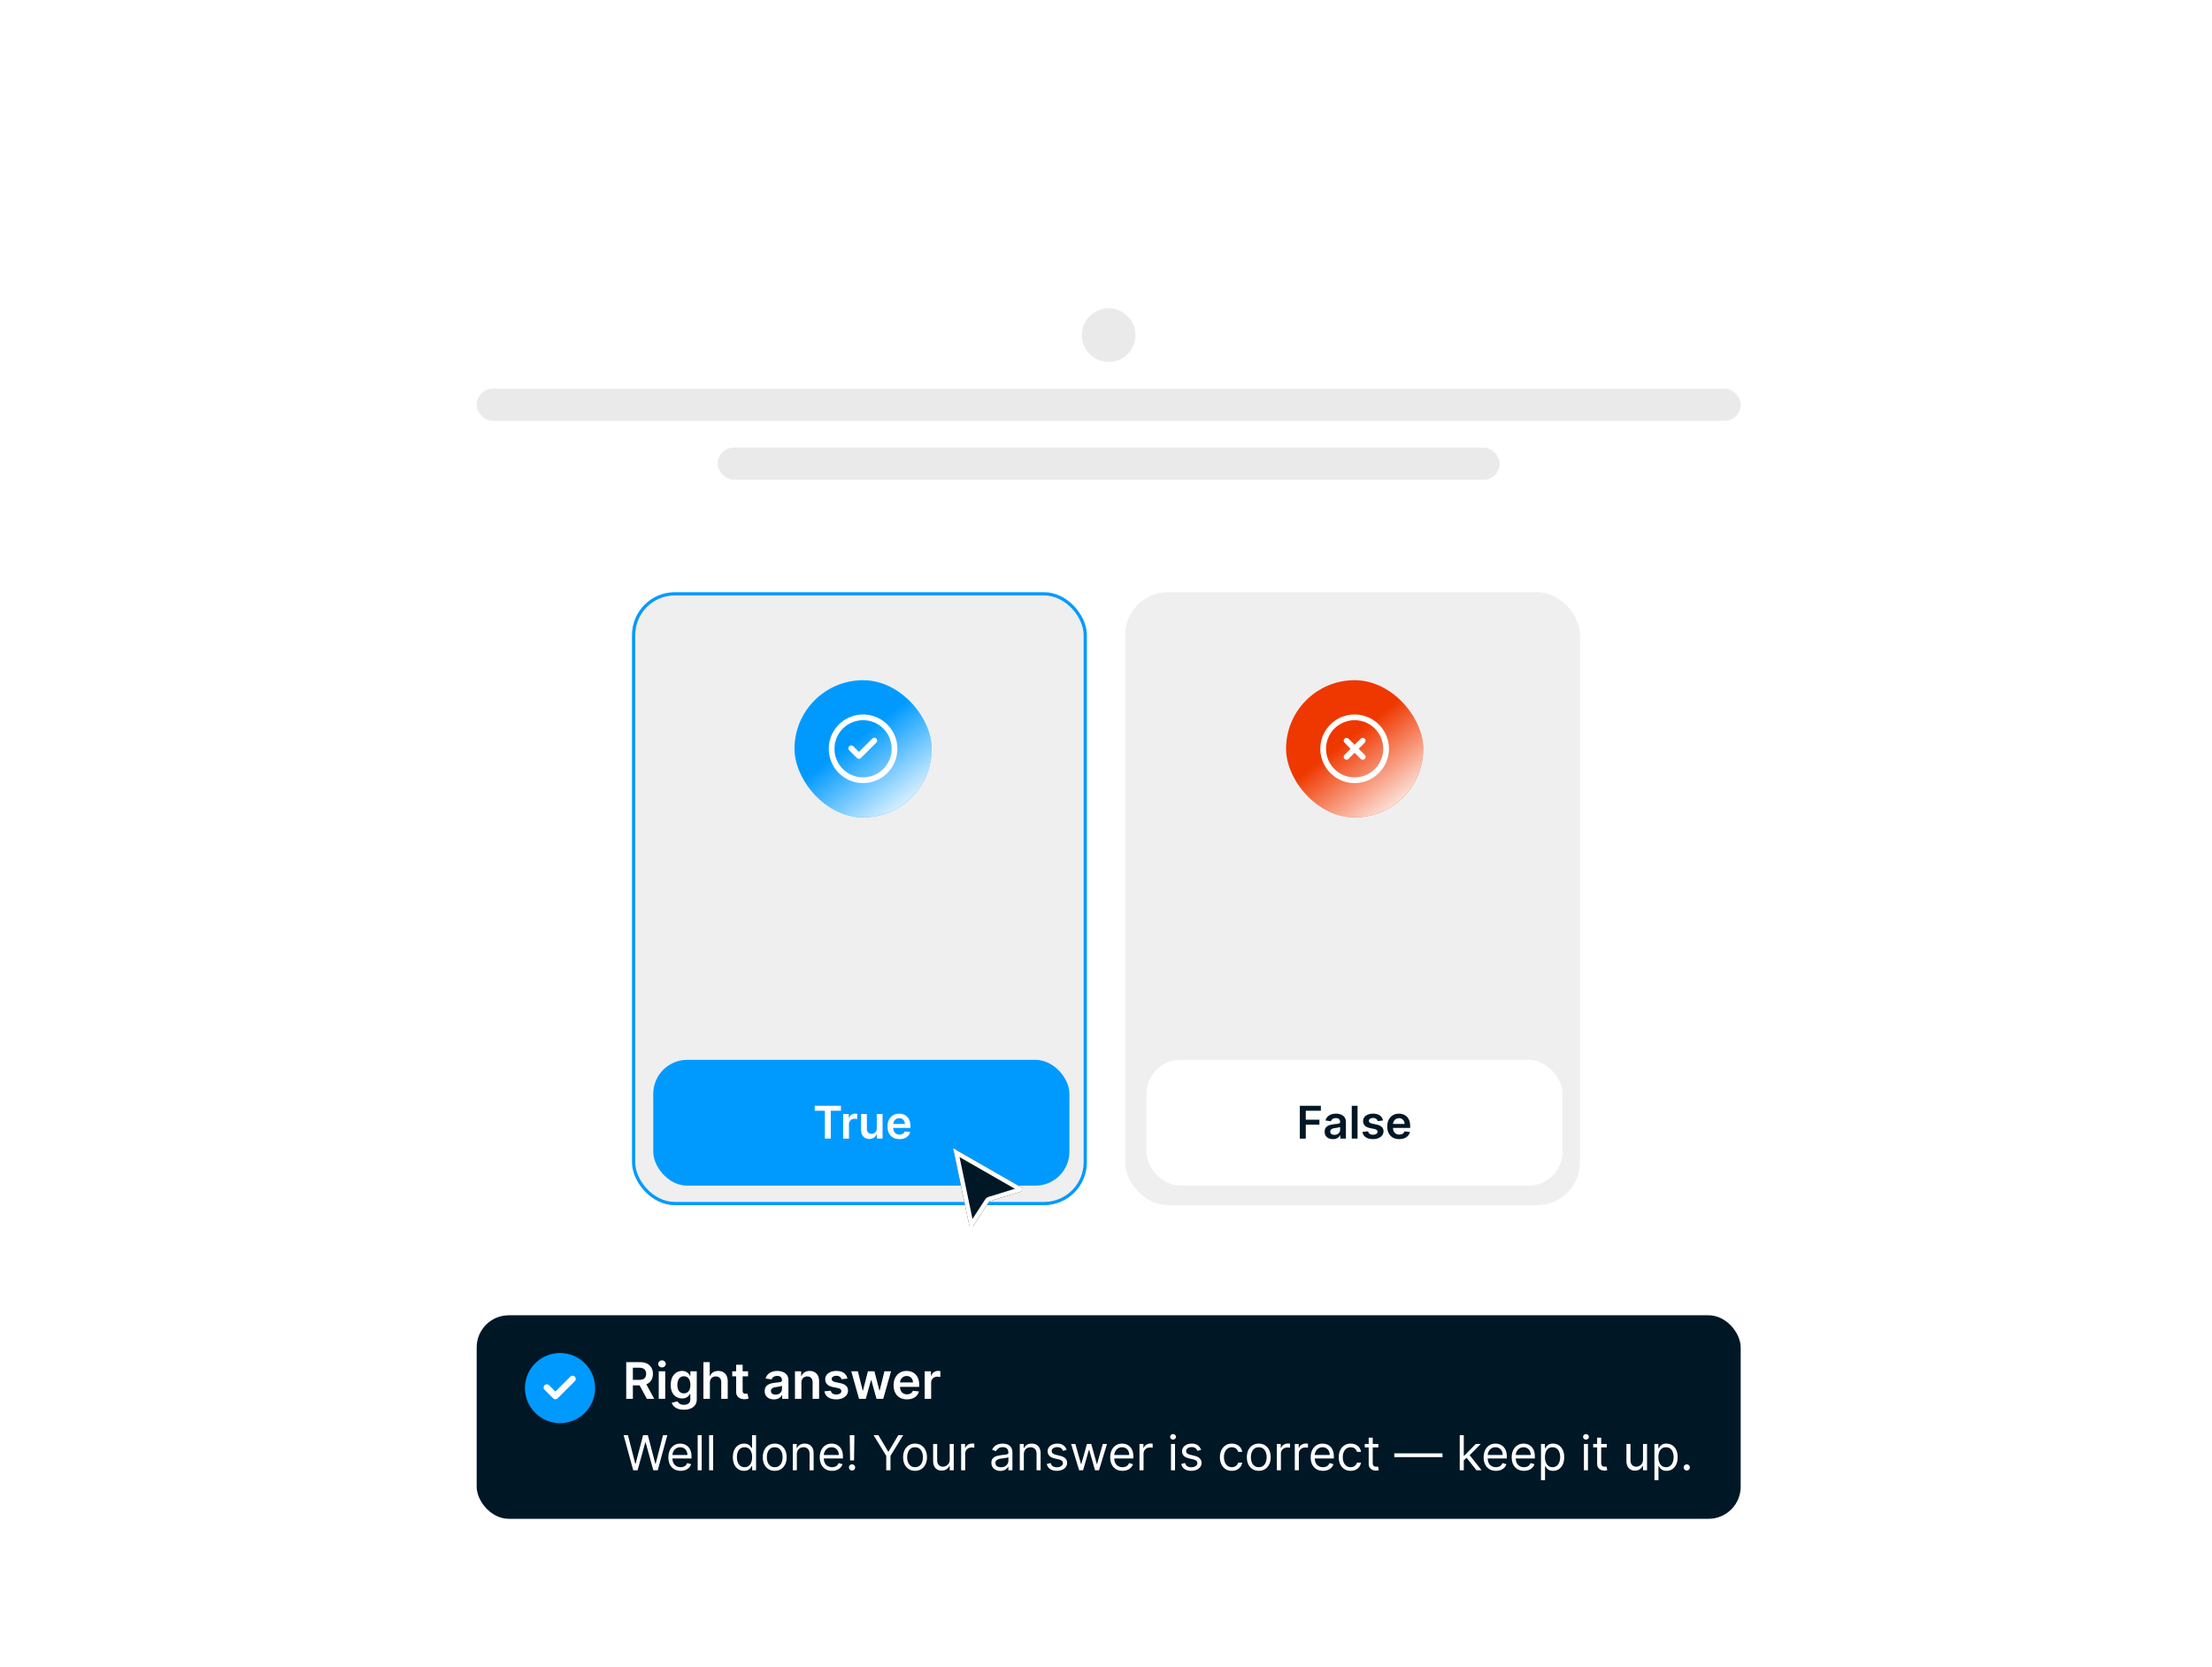 <svg xmlns="http://www.w3.org/2000/svg" width="361" height="272" fill="none">
<style>
<![CDATA[.B{fill:#fff}.C{stroke:#fff}.D{fill:#009aff}.E{stroke-linecap:round}.F{stroke-linejoin:round}.G{stroke-opacity:.6}.H{stroke-width:.874}.I{stroke-width:.933}.J{stroke-miterlimit:10}]]>
</style>
<path d="M0 8.741C0 3.913 3.913 0 8.741 0h343.518C357.087 0 361 3.913 361 8.741v254.145c0 4.827-3.913 8.741-8.741 8.741H8.741c-4.827 0-8.741-3.914-8.741-8.741V8.741z" fill-opacity=".24" class="B"/>
<path d="M8.741.438h343.518c4.586 0 8.303 3.718 8.303 8.304v254.145c0 4.586-3.717 8.303-8.303 8.303H8.741c-4.586 0-8.304-3.717-8.304-8.303V8.741C.438 4.155 4.155.438 8.741.438z" class="C G H"/>
<path d="M64.683 15.734c0-4.828 3.914-8.741 8.741-8.741h271.843c4.828 0 8.741 3.913 8.741 8.741v2.622c0 4.827-3.913 8.741-8.741 8.741H73.424c-4.827 0-8.741-3.913-8.741-8.741v-2.622z" fill-opacity=".2" class="B"/>
<path d="M73.424 7.43h271.843c4.586 0 8.303 3.718 8.303 8.304v2.622c0 4.586-3.718 8.304-8.303 8.304H73.424c-4.586 0-8.304-3.718-8.304-8.304v-2.622c0-4.586 3.718-8.304 8.304-8.304z" class="C G H"/>
<g class="B">
<circle cx="22.453" cy="17.208" r="4.097"/>
<circle cx="35.891" cy="17.208" r="4.097"/>
<circle cx="49.328" cy="17.208" r="4.097"/>
<path d="M6.993 39.334c0-2.896 2.348-5.245 5.245-5.245h336.526c2.896 0 5.244 2.348 5.244 5.245v220.271c0 2.897-2.348 5.245-5.244 5.245H12.237c-2.896 0-5.245-2.348-5.245-5.245V39.334z"/>
</g>
<g fill="#eaeaea">
<rect x="77.794" y="63.431" width="206.286" height="5.245" rx="2.622"/>
<path d="M176.566 54.69a4.37 4.37 0 1 1 8.741 0 4.37 4.37 0 1 1-8.741 0z"/>
<rect x="117.128" y="73.046" width="127.617" height="5.245" rx="2.622"/>
</g>
<rect x="103.406" y="96.91" width="73.709" height="99.507" rx="6.729" fill="#efefef"/>
<rect x="103.406" y="96.91" width="73.709" height="99.507" rx="6.729" stroke="#009aff" stroke-width=".526"/>
<rect x="106.612" y="172.963" width="67.917" height="20.533" rx="5.55" class="D"/>
<g clip-path="url(#D)">
<rect x="129.662" y="111.007" width="22.388" height="22.388" rx="11.194" class="D"/>
<g clip-path="url(#E)" class="C I">
<use href="#I" class="J"/>
<path d="M142.688 120.861l-2.509 2.509-1.254-1.254" class="E F"/>
</g>
<use href="#J" fill="url(#B)"/>
</g>
<path d="M132.963 181.273v-.814h4.277v.814h-1.657v4.546h-.963v-4.546h-1.657zm4.642 4.546v-4.02h.918v.67h.042a1.01 1.01 0 0 1 .377-.537 1.04 1.04 0 0 1 .615-.191l.176.008a1.22 1.22 0 0 1 .165.019v.871a.97.97 0 0 0-.191-.036c-.086-.013-.169-.019-.249-.019a.96.96 0 0 0-.466.113c-.136.073-.243.175-.322.306a.87.87 0 0 0-.118.453v2.363h-.947zm5.485-1.69v-2.33h.947v4.02h-.918v-.714h-.042a1.21 1.21 0 0 1-.448.552c-.206.143-.46.215-.762.215-.263 0-.496-.059-.699-.176a1.22 1.22 0 0 1-.471-.515c-.113-.227-.17-.501-.17-.822v-2.56h.948v2.413c0 .255.07.458.209.608s.323.225.55.225c.139 0 .275-.034.406-.102s.238-.17.321-.304.129-.306.129-.51zm3.702 1.769c-.404 0-.752-.084-1.045-.251s-.516-.409-.673-.717-.235-.677-.235-1.097c0-.414.078-.777.235-1.089a1.79 1.79 0 0 1 .665-.733c.285-.176.619-.264 1.003-.264.248 0 .481.04.701.12s.417.201.587.366.305.377.403.634.146.558.146.911v.29h-3.295v-.638h2.387c-.002-.182-.041-.343-.118-.485s-.184-.255-.322-.337-.295-.123-.476-.123c-.194 0-.364.047-.511.141a.98.98 0 0 0-.342.367c-.081.15-.122.315-.123.494v.558c0 .234.042.434.128.602a.91.91 0 0 0 .358.382 1.08 1.08 0 0 0 .54.131c.137 0 .262-.019.374-.058a.82.82 0 0 0 .29-.175c.082-.077.144-.172.186-.285l.885.099c-.056.234-.162.438-.319.613s-.355.307-.597.403-.52.141-.832.141z" class="B"/>
<g filter="url(#A)">
<path d="M155.721 187.462c-.064-.307.264-.546.537-.39l10.458 5.994c.276.158.23.569-.074.663l-5.068 1.559a.36.36 0 0 0-.198.15l-2.534 3.903c-.177.272-.595.194-.661-.124l-2.46-11.755z" fill="#001726"/>
<path d="M166.535 193.382l-5.068 1.558a.73.73 0 0 0-.397.3l-2.534 3.903-2.459-11.756 10.458 5.995z" stroke-width=".727" class="C"/>
</g>
<rect x="183.622" y="96.647" width="74.235" height="100.033" rx="6.993" fill="#efefef"/>
<rect x="187.091" y="172.963" width="67.917" height="20.533" rx="5.55" class="B"/>
<g clip-path="url(#F)">
<rect x="209.884" y="111.007" width="22.388" height="22.388" rx="11.194" fill="#ef3800"/>
<g clip-path="url(#G)" class="C I">
<path d="M226.208 122.201a5.13 5.13 0 1 0-10.261 0 5.13 5.13 0 1 0 10.261 0z" class="J"/>
<g class="E F">
<path d="M219.759 120.882l2.638 2.638"/>
<path d="M222.397 120.882l-2.638 2.638"/>
</g>
</g>
<path fill="url(#C)" d="M209.884 111.007h22.388v22.388h-22.388z"/>
</g>
<g fill="#001726">
<path d="M212.133 185.819v-5.36h3.434v.814h-2.463v1.455h2.227v.814h-2.227v2.277h-.971zm5.398.082c-.255 0-.484-.046-.689-.137s-.363-.228-.481-.408-.176-.401-.176-.665c0-.227.042-.414.126-.562a.97.97 0 0 1 .343-.356c.145-.089.308-.157.489-.202s.373-.081.568-.102l.574-.065c.146-.021.253-.053.319-.095s.102-.111.102-.201v-.016c0-.197-.058-.35-.175-.458s-.286-.162-.506-.162c-.232 0-.416.05-.552.151s-.225.221-.272.359l-.885-.126a1.41 1.41 0 0 1 .346-.612c.16-.166.357-.29.589-.372s.488-.125.769-.125c.194 0 .387.022.579.068s.367.12.526.225.286.243.382.421.147.401.147.668v2.69h-.911v-.552h-.032c-.057.112-.138.217-.243.314s-.233.174-.39.233-.338.087-.547.087zm.246-.697c.19 0 .355-.037.495-.112s.246-.178.321-.304a.77.77 0 0 0 .116-.411v-.474c-.03.025-.081.048-.152.069s-.148.039-.236.054l-.259.042-.222.032c-.142.019-.268.05-.38.094a.63.63 0 0 0-.264.183c-.065.077-.097.176-.097.299 0 .174.064.306.191.395s.29.133.487.133zm3.777-4.745v5.36h-.948v-5.36h.948zm4.152 2.403l-.864.094a.69.69 0 0 0-.128-.246.64.64 0 0 0-.241-.186c-.101-.047-.225-.071-.372-.071-.197 0-.363.043-.497.129s-.198.196-.196.332c-.002.117.041.212.128.285s.236.134.44.181l.685.147c.381.082.664.212.849.39a.93.93 0 0 1 .282.698c-.002.253-.076.477-.222.67a1.43 1.43 0 0 1-.605.451 2.29 2.29 0 0 1-.89.162c-.492 0-.888-.103-1.188-.309s-.479-.496-.537-.866l.924-.089c.042.181.131.318.267.411s.313.138.532.138c.225 0 .405-.046.541-.138s.207-.207.207-.343a.36.36 0 0 0-.133-.286c-.088-.075-.224-.132-.409-.172l-.685-.144c-.386-.081-.671-.216-.856-.406s-.277-.434-.275-.728c-.002-.247.065-.462.201-.644s.329-.324.574-.424.529-.151.85-.151c.471 0 .842.1 1.113.301s.44.472.505.814zm2.647 3.036c-.403 0-.751-.084-1.044-.251s-.516-.409-.673-.717-.235-.677-.235-1.097c0-.414.078-.777.235-1.089a1.79 1.79 0 0 1 .665-.733c.285-.176.619-.264 1.003-.264.248 0 .481.04.701.12s.417.201.587.366.305.377.403.634.146.558.146.911v.29h-3.295v-.638h2.387c-.002-.182-.041-.343-.118-.485s-.184-.255-.322-.337-.295-.123-.476-.123c-.194 0-.364.047-.511.141a.98.98 0 0 0-.342.367 1.05 1.05 0 0 0-.124.494v.558c0 .234.043.434.129.602a.91.91 0 0 0 .358.382 1.08 1.08 0 0 0 .54.131c.137 0 .262-.019.374-.058a.82.82 0 0 0 .29-.175c.082-.077.144-.172.186-.285l.885.099c-.056.234-.162.438-.319.613s-.355.307-.597.403-.52.141-.833.141z"/>
<rect x="77.794" y="214.649" width="206.286" height="33.216" rx="5.245"/>
</g>
<path d="M102.2 228.283v-5.985h2.245c.46 0 .845.08 1.157.24s.55.384.71.672.243.62.243 1.002-.082.717-.246 1-.4.498-.716.652-.703.228-1.163.228h-1.599v-.901h1.453c.269 0 .489-.037.66-.111a.78.78 0 0 0 .38-.33c.084-.146.126-.325.126-.538s-.042-.393-.126-.543-.211-.267-.382-.345-.393-.12-.664-.12h-.994v5.079H102.2zm3.092-2.712l1.482 2.712h-1.21l-1.455-2.712h1.183zm2.214 2.712v-4.489h1.058v4.489h-1.058zm.532-5.126c-.168 0-.312-.055-.433-.166a.54.54 0 0 1-.181-.407c0-.159.061-.295.181-.406a.61.61 0 0 1 .433-.169c.17 0 .314.056.433.169s.181.247.181.406a.54.54 0 0 1-.181.407.61.61 0 0 1-.433.166zm3.566 6.903c-.38 0-.706-.051-.979-.155s-.492-.237-.657-.409-.281-.361-.345-.57l.953-.23c.042.087.105.174.187.26a.92.92 0 0 0 .33.216c.14.058.316.088.529.088.3 0 .548-.073.745-.22s.295-.381.295-.713v-.85h-.052a1.53 1.53 0 0 1-.24.336c-.103.115-.241.211-.412.289s-.383.117-.64.117a1.85 1.85 0 0 1-.938-.242c-.279-.164-.501-.408-.667-.731s-.245-.733-.245-1.222.082-.909.245-1.248a1.82 1.82 0 0 1 .67-.774 1.72 1.72 0 0 1 .938-.266c.263 0 .479.045.649.134s.307.194.409.319a1.8 1.8 0 0 1 .231.348h.058v-.743h1.043v4.563c0 .383-.091.701-.274.952s-.434.44-.751.564-.678.187-1.082.187zm.009-2.671c.224 0 .415-.054.573-.164s.277-.265.359-.47a1.98 1.98 0 0 0 .123-.737c0-.282-.041-.529-.123-.742a1.06 1.06 0 0 0-.356-.494c-.156-.119-.348-.178-.576-.178-.236 0-.433.061-.59.184s-.277.291-.357.506-.12.454-.12.724a1.99 1.99 0 0 0 .12.722c.082.205.202.365.36.48s.355.169.587.169zm4.241-1.736v2.63h-1.058v-5.985h1.034v2.259h.053a1.3 1.3 0 0 1 .488-.599c.222-.148.505-.222.847-.222.312 0 .584.065.816.196s.411.321.538.573.193.558.193.92v2.858h-1.058v-2.694c0-.302-.078-.537-.234-.704s-.37-.255-.649-.255a1.02 1.02 0 0 0-.503.123c-.146.08-.261.196-.345.348a1.16 1.16 0 0 0-.122.552zm6.231-1.859v.819h-2.581v-.819h2.581zm-1.944-1.075h1.058v4.214c0 .142.021.252.064.328s.104.124.176.152.152.04.239.04a1.02 1.02 0 0 0 .182-.014l.128-.026.178.827c-.056.019-.137.041-.242.064s-.23.037-.38.041c-.265.008-.504-.032-.716-.12s-.381-.228-.506-.415-.183-.421-.181-.701v-4.39zm6.162 5.655c-.285 0-.541-.051-.769-.152s-.405-.255-.538-.456-.196-.448-.196-.742c0-.253.047-.463.141-.629s.221-.298.382-.397.344-.174.547-.225a4.35 4.35 0 0 1 .634-.114l.64-.073c.164-.023.283-.059.357-.105s.114-.124.114-.225v-.018c0-.22-.066-.391-.196-.511s-.319-.181-.564-.181c-.259 0-.465.056-.617.169s-.251.246-.304.4l-.988-.14a1.58 1.58 0 0 1 .386-.684c.179-.185.399-.323.658-.415s.545-.14.859-.14a2.78 2.78 0 0 1 .646.076 1.82 1.82 0 0 1 .587.251c.178.115.32.272.427.471s.164.447.164.745v3.004h-1.017v-.616h-.035a1.31 1.31 0 0 1-.272.35c-.115.108-.26.194-.436.261a1.76 1.76 0 0 1-.61.096zm.274-.777a1.15 1.15 0 0 0 .553-.126.94.94 0 0 0 .359-.339.86.86 0 0 0 .129-.459v-.529c-.033.027-.09.053-.17.076a2.14 2.14 0 0 1-.263.061l-.289.047-.249.035c-.157.022-.299.057-.423.106a.7.7 0 0 0-.296.204.5.5 0 0 0-.108.333c0 .195.071.342.214.442s.323.149.543.149zm4.217-1.944v2.63h-1.057v-4.489h1.011v.763h.052a1.29 1.29 0 0 1 .494-.599c.228-.148.51-.222.845-.222.31 0 .58.066.809.199a1.33 1.33 0 0 1 .538.575c.129.252.192.557.19.915v2.858h-1.058v-2.694c0-.3-.078-.535-.234-.704s-.367-.255-.64-.255c-.185 0-.349.041-.494.123s-.254.196-.336.348-.12.336-.12.552zm7.506-.672l-.965.105a.78.78 0 0 0-.143-.275.72.72 0 0 0-.269-.207c-.113-.053-.251-.079-.415-.079-.22 0-.405.048-.555.143s-.221.219-.219.371c-.002.131.045.237.143.319s.263.149.491.202l.766.163c.424.092.74.237.946.436s.314.459.316.78c-.002.283-.085.532-.248.748s-.387.382-.675.503-.62.181-.994.181c-.55 0-.992-.115-1.327-.345s-.535-.554-.599-.967l1.032-.099c.046.202.146.355.298.458s.349.155.593.155c.251 0 .453-.051.605-.155s.231-.231.231-.382a.4.4 0 0 0-.149-.319c-.098-.084-.25-.148-.456-.193l-.766-.161c-.43-.089-.749-.24-.956-.453s-.308-.485-.306-.812a1.15 1.15 0 0 1 .225-.719c.154-.205.367-.362.64-.474s.591-.169.949-.169c.527 0 .941.112 1.243.336s.492.527.564.909zm1.895 3.302l-1.269-4.489h1.079l.789 3.157h.041l.807-3.157h1.066l.807 3.139h.044l.777-3.139h1.081l-1.271 4.489h-1.102l-.841-3.033h-.062l-.841 3.033h-1.105zm7.82.088c-.45 0-.839-.093-1.166-.28s-.576-.456-.751-.801-.263-.755-.263-1.225c0-.462.087-.867.263-1.216s.424-.623.742-.818.691-.295 1.119-.295c.277 0 .538.045.784.134s.465.224.654.41a1.91 1.91 0 0 1 .45.707c.109.284.164.623.164 1.017v.324h-3.679v-.713h2.665a1.14 1.14 0 0 0-.132-.541c-.085-.159-.205-.285-.359-.377s-.329-.137-.532-.137c-.216 0-.406.053-.57.158a1.09 1.09 0 0 0-.383.409c-.089.168-.135.352-.137.552v.623c0 .261.048.485.143.672a1.03 1.03 0 0 0 .4.427c.172.097.373.146.603.146a1.27 1.27 0 0 0 .417-.064.93.93 0 0 0 .325-.196c.091-.086.161-.192.207-.319l.988.111a1.54 1.54 0 0 1-.356.684 1.74 1.74 0 0 1-.667.45c-.271.106-.58.158-.929.158zm2.891-.088v-4.489h1.026v.749h.047a1.12 1.12 0 0 1 .42-.6 1.16 1.16 0 0 1 .687-.213l.196.009c.074.004.135.011.184.02v.974c-.045-.016-.116-.03-.213-.041a1.92 1.92 0 0 0-.278-.021c-.193 0-.366.042-.52.126s-.272.196-.359.342-.132.314-.132.505v2.639h-1.058z" class="B"/>
<g clip-path="url(#H)">
<path d="M97.121 226.529c0-3.162-2.563-5.725-5.725-5.725s-5.725 2.563-5.725 5.725 2.563 5.725 5.725 5.725 5.725-2.563 5.725-5.725z" class="D"/>
<path d="M93.441 225.034l-2.8 2.799-1.4-1.4" stroke-width="1.041" class="C E F"/>
</g>
<path d="M103.342 239.943l-1.565-5.722h.704l1.196 4.66h.056l1.218-4.66h.782l1.218 4.66h.056l1.196-4.66h.704l-1.565 5.722h-.715l-1.263-4.56h-.044l-1.263 4.56h-.715zm7.738.089c-.413 0-.77-.091-1.07-.274s-.528-.441-.69-.771-.24-.717-.24-1.156.08-.827.24-1.163.388-.599.676-.787.63-.285 1.017-.285c.224 0 .444.037.662.111s.417.196.595.364.322.385.428.659.159.611.159 1.011v.279h-3.308v-.569h2.638c0-.243-.049-.459-.146-.649a1.1 1.1 0 0 0-.408-.449 1.14 1.14 0 0 0-.62-.165c-.262 0-.49.065-.681.195a1.29 1.29 0 0 0-.439.503c-.102.207-.154.429-.154.665v.38c0 .324.056.599.168.824s.271.394.472.511.435.174.701.174c.173 0 .33-.025.47-.073a1.02 1.02 0 0 0 .366-.223c.102-.101.181-.226.237-.375l.637.179c-.067.216-.18.406-.338.57a1.64 1.64 0 0 1-.587.38c-.233.089-.494.134-.785.134zm3.439-5.811v5.722h-.659v-5.722h.659zm1.867 0v5.722h-.659v-5.722h.659zm5.04 5.811c-.357 0-.673-.09-.947-.271s-.488-.44-.642-.771-.232-.727-.232-1.182.077-.842.232-1.173.37-.588.645-.768.594-.271.956-.271c.279 0 .5.046.662.139s.288.196.374.313l.204.285h.056v-2.112h.659v5.722h-.637v-.66h-.078c-.048.078-.117.177-.207.296a1.21 1.21 0 0 1-.383.316c-.165.091-.386.137-.662.137zm.09-.592c.264 0 .488-.069.67-.207s.322-.333.417-.578a2.41 2.41 0 0 0 .142-.858c0-.32-.047-.601-.14-.841s-.231-.43-.413-.564a1.1 1.1 0 0 0-.676-.204c-.28 0-.512.072-.699.215a1.29 1.29 0 0 0-.416.578c-.091.242-.137.514-.137.816s.047.583.14.833.235.445.419.592.417.218.693.218zm4.919.592c-.387 0-.727-.092-1.019-.277s-.518-.442-.682-.773-.243-.719-.243-1.163.081-.837.243-1.17.391-.592.682-.777.632-.276 1.019-.276.727.092 1.017.276.52.443.682.777.246.723.246 1.17-.082.831-.246 1.163-.389.589-.682.773-.629.277-1.017.277zm0-.592c.295 0 .537-.076.727-.227s.33-.349.422-.595.136-.512.136-.799-.045-.554-.136-.801-.232-.448-.422-.601-.432-.229-.727-.229-.536.076-.726.229a1.35 1.35 0 0 0-.422.601c-.091.247-.137.515-.137.801s.046.553.137.799.232.445.422.595.432.227.726.227zm3.61-2.079v2.582h-.659v-4.291h.637v.67h.056a1.22 1.22 0 0 1 .458-.525c.205-.134.469-.201.793-.201.291 0 .545.059.763.178a1.21 1.21 0 0 1 .509.537c.121.238.181.54.181.905v2.727h-.659v-2.682c0-.337-.088-.6-.263-.788s-.415-.285-.721-.285c-.21 0-.398.046-.564.137s-.293.224-.388.399a1.32 1.32 0 0 0-.143.637zm5.742 2.671c-.413 0-.77-.091-1.07-.274s-.528-.441-.69-.771-.24-.717-.24-1.156.08-.827.24-1.163a1.89 1.89 0 0 1 .676-.787c.291-.19.63-.285 1.017-.285a2.05 2.05 0 0 1 .662.111c.218.075.416.196.595.364s.321.385.427.659.16.611.16 1.011v.279h-3.308v-.569h2.637c0-.243-.048-.459-.145-.649a1.1 1.1 0 0 0-.408-.449c-.175-.11-.382-.165-.62-.165-.263 0-.49.065-.682.195a1.29 1.29 0 0 0-.438.503c-.103.207-.154.429-.154.665v.38c0 .324.056.599.168.824a1.2 1.2 0 0 0 .472.511c.201.116.435.174.701.174.173 0 .33-.025.469-.073a1 1 0 0 0 .366-.223c.103-.101.182-.226.238-.375l.637.179c-.067.216-.18.406-.338.57a1.65 1.65 0 0 1-.587.38c-.233.089-.494.134-.785.134zm3.651-5.811l-.056 4.112h-.648l-.056-4.112h.76zm-.38 5.766a.48.48 0 0 1-.354-.148c-.099-.099-.149-.217-.149-.355a.48.48 0 0 1 .503-.502c.138 0 .256.049.355.148a.48.48 0 0 1 .148.354.47.47 0 0 1-.07.252c-.044.076-.105.138-.181.184a.48.48 0 0 1-.252.067zm3.508-5.766h.794l1.587 2.671h.067l1.586-2.671h.794l-2.068 3.364v2.358h-.692v-2.358l-2.068-3.364zm6.771 5.811c-.388 0-.728-.092-1.02-.277s-.518-.442-.682-.773-.243-.719-.243-1.163.081-.837.243-1.17a1.88 1.88 0 0 1 .682-.777c.292-.184.632-.276 1.02-.276s.726.092 1.017.276a1.85 1.85 0 0 1 .681.777c.164.333.246.723.246 1.17s-.082.831-.246 1.163-.389.589-.681.773-.63.277-1.017.277zm0-.592c.294 0 .536-.076.726-.227s.331-.349.422-.595.137-.512.137-.799-.046-.554-.137-.801a1.35 1.35 0 0 0-.422-.601c-.19-.153-.432-.229-.726-.229s-.537.076-.727.229a1.35 1.35 0 0 0-.421.601 2.28 2.28 0 0 0-.137.801 2.26 2.26 0 0 0 .137.799c.091.246.231.445.421.595s.432.227.727.227zm5.655-1.252v-2.536h.659v4.291h-.659v-.727h-.045c-.101.218-.257.403-.469.556s-.481.226-.805.226c-.268 0-.506-.058-.715-.176s-.373-.298-.492-.536-.179-.543-.179-.908v-2.726h.66v2.681c0 .313.087.563.262.749s.403.279.676.279c.164 0 .331-.041.5-.125s.315-.213.431-.386.176-.394.176-.662zm1.867 1.755v-4.291h.636v.648h.045c.078-.213.22-.385.425-.517s.436-.199.693-.199l.181.003.165.009v.67a2.22 2.22 0 0 0-.154-.025 1.51 1.51 0 0 0-.248-.02c-.209 0-.395.044-.559.132a.99.99 0 0 0-.385.357c-.094.151-.14.323-.14.517v2.716h-.659zm6.402.1a1.73 1.73 0 0 1-.74-.154c-.222-.104-.398-.254-.528-.449s-.196-.436-.196-.716c0-.245.048-.445.145-.597a1.03 1.03 0 0 1 .389-.364c.162-.087.34-.152.536-.195l.595-.106.634-.076c.164-.018.283-.049.358-.092s.114-.117.114-.223v-.023c0-.275-.075-.489-.226-.642s-.375-.229-.679-.229c-.315 0-.561.069-.74.206s-.305.285-.377.442l-.626-.224c.112-.26.261-.463.447-.609a1.68 1.68 0 0 1 .614-.307 2.54 2.54 0 0 1 .66-.089 2.57 2.57 0 0 1 .475.05c.18.032.354.098.522.198a1.17 1.17 0 0 1 .422.456c.112.203.168.475.168.815v2.828h-.66v-.582h-.033c-.045.094-.119.193-.224.299s-.243.197-.416.271-.385.112-.634.112zm.1-.592c.261 0 .481-.051.66-.154s.316-.234.408-.397a1.01 1.01 0 0 0 .139-.511v-.603c-.028.033-.089.064-.184.092s-.201.049-.324.07l-.355.05-.277.034a2.44 2.44 0 0 0-.48.109c-.147.048-.266.122-.358.22s-.134.229-.134.397c0 .229.085.402.254.52s.389.173.651.173zm3.729-2.09v2.582h-.659v-4.291h.637v.67h.056a1.22 1.22 0 0 1 .458-.525c.205-.134.469-.201.793-.201.291 0 .545.059.763.178a1.21 1.21 0 0 1 .508.537c.121.238.182.54.182.905v2.727h-.659v-2.682c0-.337-.088-.6-.263-.788s-.415-.285-.721-.285c-.21 0-.398.046-.564.137s-.293.224-.388.399a1.32 1.32 0 0 0-.143.637zm6.982-.748l-.592.167c-.037-.099-.092-.194-.165-.288a.8.8 0 0 0-.29-.234c-.123-.062-.281-.092-.473-.092-.262 0-.481.06-.656.181s-.26.271-.26.455a.47.47 0 0 0 .179.389c.119.095.305.174.559.237l.637.157c.383.093.669.235.857.427a1 1 0 0 1 .282.735c0 .246-.07.465-.212.659s-.335.347-.587.458-.543.168-.877.168c-.437 0-.8-.095-1.087-.285s-.468-.468-.544-.833l.625-.156c.06.231.173.404.338.52s.387.173.657.173c.307 0 .551-.065.732-.196s.274-.29.274-.475c0-.149-.052-.273-.157-.374s-.264-.179-.48-.229l-.715-.168c-.393-.093-.682-.237-.866-.433s-.274-.444-.274-.74c0-.242.068-.456.204-.643a1.39 1.39 0 0 1 .561-.438c.239-.106.509-.159.81-.159.425 0 .758.093 1.001.279s.417.432.519.738zm2.043 3.33l-1.307-4.291h.692l.928 3.285h.045l.916-3.285h.704l.905 3.274h.045l.927-3.274h.693l-1.307 4.291h-.649l-.938-3.297h-.067l-.939 3.297h-.648zm7.073.089c-.414 0-.77-.091-1.07-.274s-.528-.441-.69-.771-.241-.717-.241-1.156.081-.827.241-1.163a1.89 1.89 0 0 1 .676-.787c.29-.19.629-.285 1.017-.285a2.05 2.05 0 0 1 .662.111c.218.075.416.196.595.364s.321.385.427.659.159.611.159 1.011v.279h-3.307v-.569h2.637c0-.243-.048-.459-.145-.649a1.1 1.1 0 0 0-.408-.449c-.175-.11-.382-.165-.62-.165-.263 0-.49.065-.682.195a1.3 1.3 0 0 0-.439.503c-.102.207-.153.429-.153.665v.38c0 .324.056.599.167.824s.271.394.473.511.434.174.701.174c.173 0 .329-.025.469-.073a1 1 0 0 0 .366-.223c.102-.101.182-.226.237-.375l.637.179c-.067.216-.179.406-.338.57s-.353.289-.586.38-.495.134-.785.134zm2.779-.089v-4.291h.637v.648h.045c.078-.213.22-.385.425-.517s.435-.199.692-.199l.182.003.165.009v.67c-.023-.005-.074-.014-.154-.025a1.51 1.51 0 0 0-.248-.02c-.209 0-.395.044-.559.132a.99.99 0 0 0-.386.357c-.093.151-.139.323-.139.517v2.716h-.66zm5.14 0v-4.291h.659v4.291h-.659zm.335-5.007c-.128 0-.239-.043-.332-.131a.42.42 0 0 1-.137-.316c0-.123.045-.228.137-.315s.204-.132.332-.132.239.044.33.132.139.192.139.315-.046.229-.139.316-.201.131-.33.131zm4.571 1.677l-.592.167c-.037-.099-.092-.194-.165-.288s-.167-.173-.29-.234-.281-.092-.473-.092c-.262 0-.481.06-.656.181s-.26.271-.26.455a.47.47 0 0 0 .179.389c.119.095.305.174.559.237l.637.157c.383.093.669.235.857.427a1 1 0 0 1 .282.735c0 .246-.07.465-.212.659s-.335.347-.587.458-.543.168-.877.168c-.437 0-.8-.095-1.086-.285s-.469-.468-.545-.833l.626-.156c.059.231.172.404.338.52s.386.173.656.173c.307 0 .551-.065.732-.196s.274-.29.274-.475c0-.149-.052-.273-.157-.374s-.264-.179-.48-.229l-.715-.168c-.393-.093-.682-.237-.866-.433s-.274-.444-.274-.74c0-.242.068-.456.204-.643a1.39 1.39 0 0 1 .561-.438c.239-.106.509-.159.81-.159.425 0 .758.093 1.001.279a1.5 1.5 0 0 1 .519.738zm5.027 3.419c-.403 0-.749-.095-1.04-.285a1.86 1.86 0 0 1-.67-.785 2.65 2.65 0 0 1-.235-1.143 2.62 2.62 0 0 1 .241-1.153 1.89 1.89 0 0 1 .676-.785c.29-.19.629-.285 1.016-.285.302 0 .574.056.816.167s.441.268.595.47.251.435.288.704h-.659c-.051-.196-.162-.369-.336-.52s-.402-.229-.692-.229c-.257 0-.483.067-.676.201s-.342.319-.45.562a2.08 2.08 0 0 0-.159.846 2.21 2.21 0 0 0 .156.866c.106.246.255.437.447.573s.421.204.682.204a1.17 1.17 0 0 0 .466-.09.95.95 0 0 0 .355-.257.98.98 0 0 0 .207-.402h.659c-.037.253-.129.481-.277.684s-.338.362-.578.481-.516.176-.832.176zm4.394 0c-.387 0-.727-.092-1.02-.277a1.88 1.88 0 0 1-.681-.773c-.162-.332-.243-.719-.243-1.163s.081-.837.243-1.17a1.88 1.88 0 0 1 .681-.777c.293-.184.633-.276 1.02-.276s.726.092 1.017.276a1.85 1.85 0 0 1 .681.777c.164.333.246.723.246 1.17s-.082.831-.246 1.163-.389.589-.681.773-.63.277-1.017.277zm0-.592c.294 0 .536-.076.726-.227s.331-.349.422-.595.137-.512.137-.799-.046-.554-.137-.801a1.35 1.35 0 0 0-.422-.601c-.19-.153-.432-.229-.726-.229s-.536.076-.726.229a1.35 1.35 0 0 0-.422.601c-.091.247-.137.515-.137.801s.046.553.137.799.232.445.422.595.432.227.726.227zm2.951.503v-4.291h.637v.648h.044a1.03 1.03 0 0 1 .425-.517c.205-.132.436-.199.693-.199l.181.003.165.009v.67a2.15 2.15 0 0 0-.153-.025 1.53 1.53 0 0 0-.249-.02c-.209 0-.395.044-.559.132a.99.99 0 0 0-.385.357c-.093.151-.14.323-.14.517v2.716h-.659zm2.927 0v-4.291h.637v.648h.044a1.03 1.03 0 0 1 .425-.517c.205-.132.436-.199.693-.199l.181.003.165.009v.67a2.15 2.15 0 0 0-.153-.025 1.53 1.53 0 0 0-.249-.02c-.209 0-.395.044-.559.132a.99.99 0 0 0-.385.357c-.093.151-.14.323-.14.517v2.716h-.659zm4.595.089c-.413 0-.77-.091-1.07-.274s-.528-.441-.69-.771-.24-.717-.24-1.156.08-.827.24-1.163.388-.599.676-.787.63-.285 1.017-.285c.224 0 .444.037.662.111s.417.196.595.364.322.385.428.659.159.611.159 1.011v.279h-3.308v-.569h2.638c0-.243-.049-.459-.146-.649a1.1 1.1 0 0 0-.408-.449 1.14 1.14 0 0 0-.62-.165c-.262 0-.49.065-.681.195a1.29 1.29 0 0 0-.439.503c-.102.207-.154.429-.154.665v.38c0 .324.056.599.168.824s.271.394.472.511.435.174.701.174c.173 0 .33-.025.47-.073a1.02 1.02 0 0 0 .366-.223c.102-.101.181-.226.237-.375l.637.179c-.067.216-.18.406-.338.57a1.64 1.64 0 0 1-.587.38c-.233.089-.494.134-.785.134zm4.523 0c-.402 0-.749-.095-1.039-.285a1.86 1.86 0 0 1-.671-.785c-.156-.333-.234-.714-.234-1.143 0-.435.08-.82.24-1.153a1.89 1.89 0 0 1 .676-.785c.291-.19.63-.285 1.017-.285.302 0 .574.056.816.167a1.56 1.56 0 0 1 .595.47c.154.201.25.435.287.704h-.659a1.02 1.02 0 0 0-.335-.52c-.171-.153-.402-.229-.693-.229a1.16 1.16 0 0 0-.676.201c-.192.132-.342.319-.45.562a2.08 2.08 0 0 0-.159.846 2.21 2.21 0 0 0 .156.866c.107.246.256.437.447.573s.421.204.682.204c.171 0 .327-.03.467-.09a.95.95 0 0 0 .354-.257.98.98 0 0 0 .207-.402h.659c-.037.253-.129.481-.276.684s-.338.362-.578.481a1.87 1.87 0 0 1-.833.176zm4.517-4.38v.558h-2.223v-.558h2.223zm-1.575-1.029h.659v4.09c0 .187.027.326.081.419s.127.153.212.185a.85.85 0 0 0 .277.044 1.11 1.11 0 0 0 .179-.011l.112-.022.134.592c-.045.017-.107.034-.188.05a1.35 1.35 0 0 1-.304.028 1.33 1.33 0 0 1-.548-.12c-.177-.08-.324-.202-.441-.366s-.173-.37-.173-.62v-4.269zm12.043 2.559v.615h-7.867v-.615h7.867zm3.431 1.196l-.012-.816h.135l1.877-1.91h.816l-2.001 2.022h-.055l-.76.704zm-.615 1.565v-5.722h.659v5.722h-.659zm2.727 0l-1.677-2.124.47-.458 2.045 2.582h-.838zm3.175.089c-.414 0-.771-.091-1.07-.274s-.528-.441-.69-.771-.241-.717-.241-1.156.08-.827.241-1.163a1.89 1.89 0 0 1 .676-.787c.29-.19.629-.285 1.017-.285a2.05 2.05 0 0 1 .662.111c.218.075.416.196.595.364s.321.385.427.659.159.611.159 1.011v.279h-3.307v-.569h2.637a1.42 1.42 0 0 0-.145-.649 1.1 1.1 0 0 0-.408-.449c-.175-.11-.382-.165-.62-.165-.263 0-.49.065-.682.195a1.3 1.3 0 0 0-.439.503c-.102.207-.153.429-.153.665v.38c0 .324.056.599.167.824s.271.394.472.511.435.174.702.174c.173 0 .329-.025.469-.073a1.02 1.02 0 0 0 .366-.223c.102-.101.181-.226.237-.375l.637.179c-.067.216-.179.406-.338.57s-.354.289-.586.38-.495.134-.785.134zm4.578 0c-.413 0-.77-.091-1.07-.274s-.528-.441-.69-.771-.24-.717-.24-1.156.08-.827.24-1.163.388-.599.676-.787.63-.285 1.017-.285c.224 0 .444.037.662.111s.417.196.595.364.322.385.428.659.159.611.159 1.011v.279h-3.308v-.569h2.638c0-.243-.049-.459-.146-.649a1.1 1.1 0 0 0-.408-.449 1.14 1.14 0 0 0-.62-.165c-.262 0-.49.065-.681.195a1.29 1.29 0 0 0-.439.503c-.102.207-.154.429-.154.665v.38c0 .324.056.599.168.824s.271.394.472.511.435.174.701.174a1.44 1.44 0 0 0 .47-.073 1.02 1.02 0 0 0 .366-.223c.102-.101.181-.226.237-.375l.637.179c-.067.216-.18.406-.338.57a1.64 1.64 0 0 1-.587.38 2.18 2.18 0 0 1-.785.134zm2.78 1.52v-5.9h.637v.681h.078l.201-.285c.088-.117.213-.221.375-.313s.385-.139.664-.139c.362 0 .68.09.956.271s.491.436.645.768.232.722.232 1.173-.077.849-.232 1.182-.369.588-.642.771-.59.271-.947.271c-.276 0-.497-.046-.662-.137a1.21 1.21 0 0 1-.383-.316l-.207-.296h-.056v2.269h-.659zm.648-3.755c0 .324.048.61.143.858s.233.438.416.578.406.207.67.207a1.08 1.08 0 0 0 .69-.218c.187-.147.326-.345.419-.592a2.33 2.33 0 0 0 .143-.833 2.26 2.26 0 0 0-.14-.816 1.26 1.26 0 0 0-.416-.578c-.185-.143-.416-.215-.696-.215a1.1 1.1 0 0 0-.676.204c-.182.134-.32.322-.413.564s-.14.521-.14.841zm6.358 2.146v-4.291h.66v4.291h-.66zm.336-5.007c-.129 0-.24-.043-.333-.131s-.137-.193-.137-.316a.42.42 0 0 1 .137-.315c.093-.088.204-.132.333-.132s.238.044.329.132.14.192.14.315-.047.229-.14.316-.201.131-.329.131zm3.397.716v.558h-2.223v-.558h2.223zm-1.575-1.029h.659v4.09c0 .187.027.326.081.419s.127.153.212.185a.85.85 0 0 0 .277.044 1.11 1.11 0 0 0 .179-.011l.111-.022.135.592c-.045.017-.108.034-.188.05a1.35 1.35 0 0 1-.304.028 1.33 1.33 0 0 1-.548-.12c-.177-.08-.324-.202-.441-.366s-.173-.37-.173-.62v-4.269zm7.484 3.565v-2.536h.659v4.291h-.659v-.727h-.045c-.1.218-.257.403-.469.556s-.481.226-.805.226c-.268 0-.506-.058-.715-.176s-.372-.298-.492-.536-.178-.543-.178-.908v-2.726h.659v2.681c0 .313.087.563.262.749s.403.279.677.279c.163 0 .33-.041.5-.125a1.1 1.1 0 0 0 .43-.386c.117-.173.176-.394.176-.662zm1.867 3.364v-5.9h.637v.681h.078l.201-.285c.087-.117.212-.221.374-.313s.386-.139.665-.139c.361 0 .68.09.956.271s.49.436.645.768.232.722.232 1.173-.077.849-.232 1.182-.369.588-.643.771-.589.271-.947.271c-.275 0-.496-.046-.662-.137s-.293-.198-.382-.316l-.207-.296h-.056v2.269h-.659zm.648-3.755c0 .324.047.61.142.858s.234.438.417.578.406.207.67.207a1.08 1.08 0 0 0 .69-.218c.186-.147.326-.345.419-.592a2.33 2.33 0 0 0 .143-.833 2.26 2.26 0 0 0-.14-.816 1.26 1.26 0 0 0-.416-.578c-.185-.143-.417-.215-.696-.215-.268 0-.494.068-.676.204s-.32.322-.414.564-.139.521-.139.841zm4.626 2.19c-.138 0-.256-.049-.355-.148s-.148-.217-.148-.355.05-.256.148-.354.217-.148.355-.148.256.049.355.148a.48.48 0 0 1 .148.354.47.47 0 0 1-.07.252c-.045.076-.105.138-.182.184s-.158.067-.251.067z" class="B"/>
<defs>
<filter id="A" x="154.258" y="186.295" width="14.096" height="15.394" filterUnits="userSpaceOnUse" color-interpolation-filters="sRGB">
<feFlood flood-opacity="0" result="A"/>
<feColorMatrix in="SourceAlpha" values="0 0 0 0 0 0 0 0 0 0 0 0 0 0 0 0 0 0 127 0"/>
<feOffset dy="0.727"/>
<feGaussianBlur stdDeviation=".727"/>
<feColorMatrix values="0 0 0 0 0 0 0 0 0 0 0 0 0 0 0 0 0 0 0.28 0"/>
<feBlend in2="A"/>
<feBlend in="SourceGraphic"/>
</filter>
<linearGradient id="B" x1="139.223" y1="121.035" x2="147.852" y2="132.229" gradientUnits="userSpaceOnUse">
<stop stop-color="#fff" stop-opacity="0"/>
<stop offset="1" stop-color="#fff" stop-opacity=".9"/>
</linearGradient>
<linearGradient id="C" x1="219.445" y1="121.035" x2="228.074" y2="132.229" gradientUnits="userSpaceOnUse">
<stop stop-color="#fff" stop-opacity="0"/>
<stop offset="1" stop-color="#fff" stop-opacity=".9"/>
</linearGradient>
<clipPath id="D">
<rect x="129.662" y="111.007" width="22.388" height="22.388" rx="11.194" class="B"/>
</clipPath>
<clipPath id="E">
<path transform="translate(135.258 116.604)" d="M0 0h11.194v11.194H0z" class="B"/>
</clipPath>
<clipPath id="F">
<rect x="209.884" y="111.007" width="22.388" height="22.388" rx="11.194" class="B"/>
</clipPath>
<clipPath id="G">
<path transform="translate(215.481 116.604)" d="M0 0h11.194v11.194H0z" class="B"/>
</clipPath>
<clipPath id="H">
<path transform="translate(85.15 220.283)" d="M0 0h12.491v12.491H0z" class="B"/>
</clipPath>
<path id="I" d="M145.986 122.201a5.13 5.13 0 1 0-10.261 0 5.13 5.13 0 1 0 10.261 0z"/>
<path id="J" d="M129.662 111.007h22.388v22.388h-22.388z"/>
</defs>
</svg>